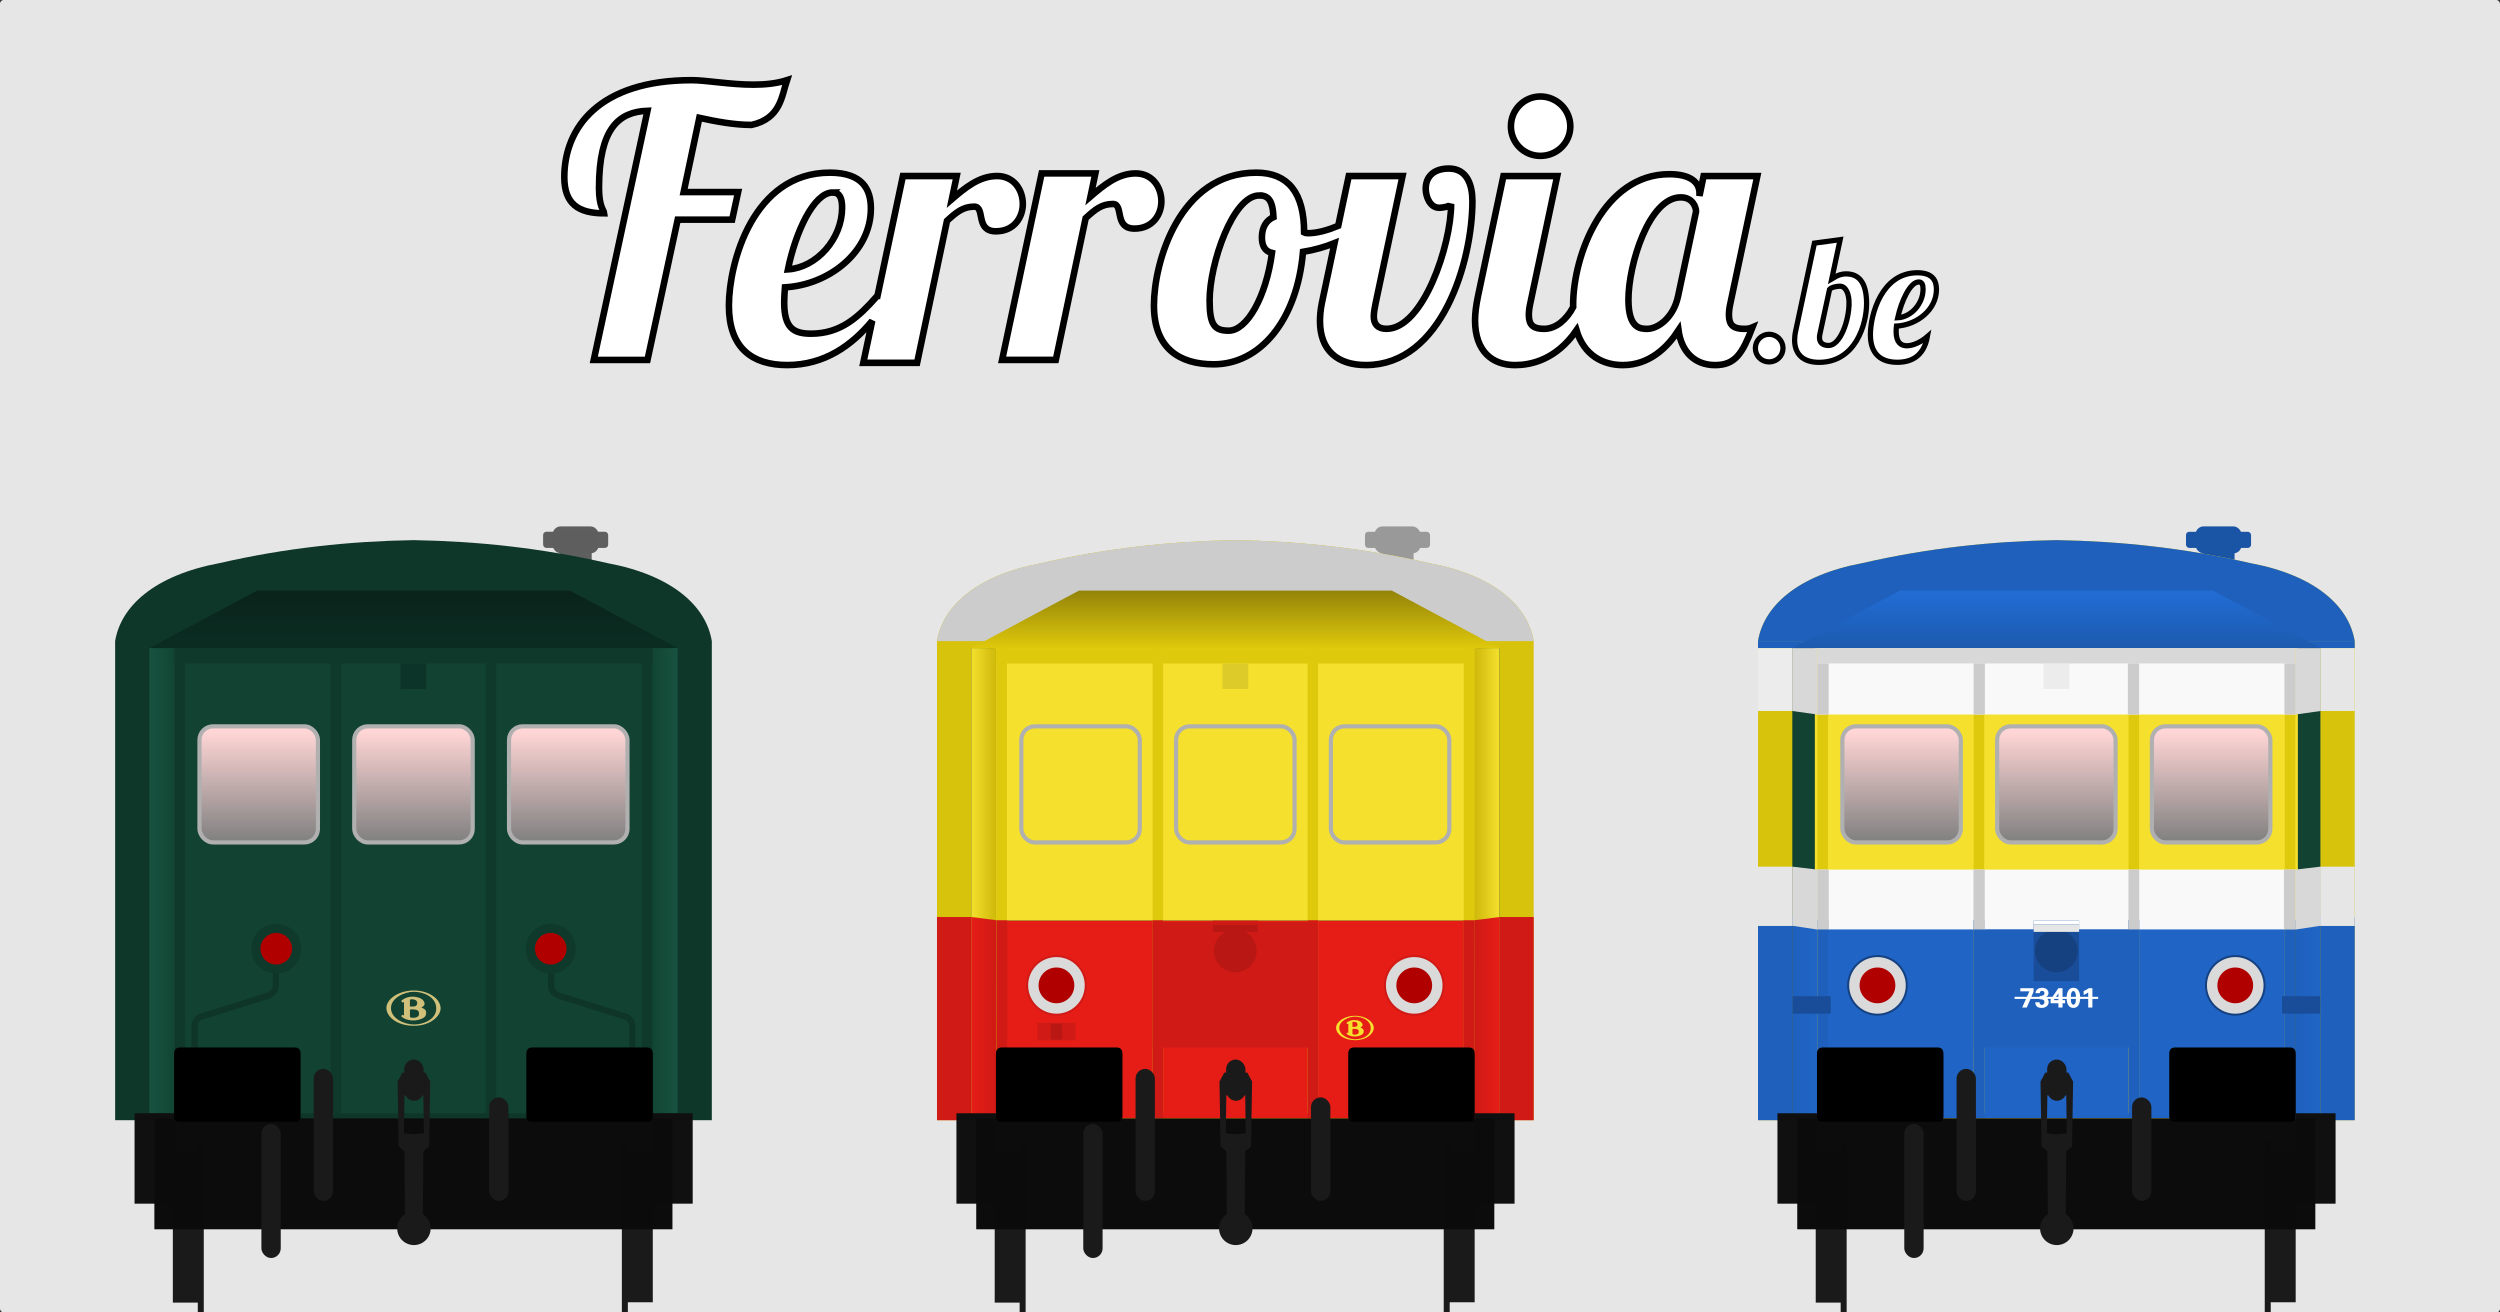 <?xml version="1.0" encoding="utf-8" standalone="no"?>
<!DOCTYPE svg PUBLIC "-//W3C//DTD SVG 1.1//EN" "http://www.w3.org/Graphics/SVG/1.1/DTD/svg11.dtd">
<svg version="1.1" width="1200" height="630" xmlns="http://www.w3.org/2000/svg" xmlns:xlink="http://www.w3.org/1999/xlink">
<rect width="100%" height="100%" fill="#333333" stroke="none"/>
<defs>
<linearGradient id="linearGradient4798" x1="61.277" x2="169.78" y1="317.29" y2="316.65" gradientUnits="userSpaceOnUse"><stop stop-color="#ffd5d5" offset="0"/><stop stop-color="#808080" offset="1"/></linearGradient>
<linearGradient id="linearGradient2678" x1="20.004" x2="32.038" y1="192.71" y2="192.71" gradientUnits="userSpaceOnUse"><stop stop-color="#f4e02d" offset="0"/><stop stop-color="#ceb80a" offset="1"/></linearGradient>
<linearGradient id="linearGradient2738" x1="261.45" x2="273.48" y1="192.71" y2="192.71" gradientUnits="userSpaceOnUse"><stop stop-color="#ceb80a" offset="0"/><stop stop-color="#f4e02d" offset="1"/></linearGradient>
<linearGradient id="linearGradient8720" x1="20.004" x2="32.038" y1="192.71" y2="192.71" gradientTransform="translate(.023 129.08)" gradientUnits="userSpaceOnUse"><stop stop-color="#1e60bc" offset="0"/><stop stop-color="#2065c6" offset="1"/></linearGradient>
<linearGradient id="linearGradient8720-3" x1="20.004" x2="32.038" y1="192.71" y2="192.71" gradientTransform="translate(.023 129.08)" gradientUnits="userSpaceOnUse"><stop stop-color="#e61d17" offset="0"/><stop stop-color="#cf1a15" offset="1"/></linearGradient>
<linearGradient id="linearGradient73832" x1="20.004" x2="32.038" y1="192.71" y2="192.71" gradientUnits="userSpaceOnUse"><stop stop-color="#185240" offset="0"/><stop stop-color="#114533" offset="1"/></linearGradient>
<linearGradient id="linearGradient73834" x1="261.45" x2="273.48" y1="192.71" y2="192.71" gradientUnits="userSpaceOnUse"><stop stop-color="#114533" offset="0"/><stop stop-color="#185240" offset="1"/></linearGradient>
<linearGradient id="linearGradient73836" x1="164.99" x2="164.99" y1="81.082" y2="53.494" gradientUnits="userSpaceOnUse"><stop stop-color="#0a2d22" offset="0"/><stop stop-color="#0a231b" offset="1"/></linearGradient>
<linearGradient id="linearGradient73838" x1="46.466" x2="46.466" y1="131.51" y2="184.12" gradientTransform="translate(-74.29)" gradientUnits="userSpaceOnUse" xlink:href="#linearGradient4798"/>
<linearGradient id="linearGradient73840" x1="46.466" x2="46.466" y1="131.51" y2="184.12" gradientUnits="userSpaceOnUse" xlink:href="#linearGradient4798"/>
<linearGradient id="linearGradient73842" x1="46.466" x2="46.466" y1="131.51" y2="184.12" gradientTransform="translate(74.29)" gradientUnits="userSpaceOnUse" xlink:href="#linearGradient4798"/>
<linearGradient id="linearGradient67426" x1="20.004" x2="32.038" y1="192.71" y2="192.71" gradientTransform="matrix(-1,0,0,1,293.48,130.29)" gradientUnits="userSpaceOnUse" xlink:href="#linearGradient8720-3"/>
<linearGradient id="linearGradient67459" x1="20.004" x2="32.038" y1="192.71" y2="192.71" gradientTransform="matrix(-1,0,0,1,293.48,129.09)" gradientUnits="userSpaceOnUse" xlink:href="#linearGradient8720-3"/>
<linearGradient id="linearGradient74448" x1="20.004" x2="32.038" y1="192.71" y2="192.71" gradientUnits="userSpaceOnUse" xlink:href="#linearGradient2678"/>
<linearGradient id="linearGradient74450" x1="20.004" x2="32.038" y1="192.71" y2="192.71" gradientTransform="translate(.023 129.08)" gradientUnits="userSpaceOnUse" xlink:href="#linearGradient8720"/>
<linearGradient id="linearGradient74452" x1="261.45" x2="273.48" y1="192.71" y2="192.71" gradientUnits="userSpaceOnUse" xlink:href="#linearGradient2738"/>
<linearGradient id="linearGradient74454" x1="261.45" x2="273.48" y1="192.71" y2="192.71" gradientTransform="matrix(1 0 0 .437 -.052 175.02)" gradientUnits="userSpaceOnUse" xlink:href="#linearGradient8720"><stop stop-color="#1e60bc" offset="0"/><stop stop-color="#2065c6" offset="1"/></linearGradient>
<linearGradient id="linearGradient74456" x1="164.99" x2="164.99" y1="81.082" y2="53.494" gradientUnits="userSpaceOnUse"><stop stop-color="#1c5aae" offset="0"/><stop stop-color="#226dd5" offset="1"/></linearGradient>
<linearGradient id="linearGradient74466" x1="20.004" x2="32.038" y1="192.71" y2="192.71" gradientTransform="translate(.023 129.08)" gradientUnits="userSpaceOnUse" xlink:href="#linearGradient8720-3"/>
<linearGradient id="linearGradient74470" x1="164.99" x2="164.99" y1="81.082" y2="53.494" gradientUnits="userSpaceOnUse"><stop stop-color="#dfc90c" offset="0"/><stop stop-color="#938308" offset="1"/></linearGradient>
</defs>
<g transform="translate(-158.75 -130.31)">
<rect x="158.75" y="130.31" width="1200" height="630" ry="1.794" fill="#e6e6e6"/>
<g transform="matrix(7.93 0 0 7.93 17.369 -607.45)">
<g fill="#fff" stroke="#000">
<g stroke-width=".397">
<path d="m59.211 104.66 0.948-4.493c1.039 0.226 2.122 0.429 3.161 0.429 1.761-0.384 1.829-1.761 2.145-2.709-0.632 0.203-1.332 0.271-2.032 0.271-1.422 0-2.845-0.271-3.748-0.271-5.577 0-7.699 2.867-7.699 5.87 0 1.626 0.858 2.19 2.416 2.19-0.023-0.203-0.316-0.384-0.316-1.535 0-3.612 1.197-4.606 2.935-4.674l-3.251 15.082h3.251l1.829-8.489h3.296l0.361-1.671z"/>
<path d="m80.879 103.53-2.393 11.289h3.251l1.806-8.58c0.564-0.519 0.971-0.858 1.648-0.858 0.677 0 0.045 1.49 1.31 1.49 1.106 0 1.626-0.858 1.626-1.648 0-0.858-0.542-1.693-1.558-1.693-1.084 0-1.942 0.722-2.732 1.4l0.294-1.4z"/>
</g>
<g transform="scale(.265)" stroke-width="1.5">
<path d="m256.81 390.51c-17.493 0-23.041 20.566-23.041 30.379 0 9.643 5.291 13.568 13.312 13.568 8.56 0 14.788-4.516 19.42-10.104l-2.033 9.592h12.289l6.826-32.428c2.133-1.963 3.671-3.242 6.231-3.242s0.171 5.631 4.949 5.631c4.181 0 6.143-3.242 6.143-6.229 0-3.243-2.047-6.4-5.887-6.4-4.096 0-7.34 2.731-10.326 5.291l1.109-5.291h-12.287l-5.809 27.393h-0.06c-4.267 4.864-8.362 8.619-15.104 8.619-4.096 0-6.144-1.365-6.144-7.168 0-1.024 0.087-2.219 0.172-3.414 10.24-0.597 19.627-8.193 19.627-18.006 0-4.267-1.792-8.191-9.387-8.191zm0.682 4.523c1.621 0 2.133 1.365 2.133 3.498 0 7.083-5.802 13.653-12.373 14.08 1.707-8.448 5.888-17.578 10.24-17.578z"/>
<path d="m398.22 389.57c-3.584 0-5.289 1.964-5.289 4.609 0 1.877 1.024 4.352 3.072 4.352 0.683 0 2.474-0.256 2.731-0.854 0 9.387-6.401 28.502-14.764 28.502-2.048 0-2.9-1.11-2.9-2.816 0-0.768 0.17-1.878 0.426-3.072l6.144-29.014h-12.289l-2.408 11.377c-2.394 1.002-4.832 1.68-6.846 1.68-0.256 0-0.598-1e-3 -0.939-0.172 0-8.96-3.583-13.652-10.922-13.652-17.579 0-23.381 20.48-23.381 30.293 0 9.728 5.716 13.482 13.652 13.482 10.496 0 19.029-9.899 20.395-25.686 2.546-0.419 4.981-1.105 7.205-1.996l-2.898 13.688c-0.341 1.621-0.428 3.157-0.428 4.096 0 6.741 4.011 10.07 10.496 10.07 17.408 0 24.32-23.81 24.32-37.463 0-3.755-1.281-7.424-5.377-7.424zm-43.303 6.144c2.219 0 3.074 1.365 3.244 4.949-1.536 0.683-2.647 2.218-2.647 4.607 0 1.707 0.513 3.157 2.305 3.584-1.365 10.069-5.717 17.75-9.898 17.75-3.243 0-4.352-1.28-4.352-6.912 0-8.363 5.289-23.979 11.348-23.979z"/>
<path d="m419.13 373.11c-3.755 0-6.74 3.071-6.74 6.826s2.986 6.742 6.74 6.742c3.755 0 6.828-2.987 6.828-6.742s-3.073-6.826-6.828-6.826zm29.404 17.75c-14.848 0-21.93 18.345-21.93 29.865 0 0.162 0.013 0.308 0.016 0.467-1.552 2.955-4.007 4.996-6.637 4.996-2.389 0-3.498-0.769-3.498-3.158 0-0.768 0.086-1.621 0.342-2.731l6.143-29.014h-12.287l-5.803 27.393c-0.427 2.048-0.682 3.925-0.682 5.547 0 7.168 4.009 10.24 9.129 10.24 3.539 0 9.341-1.132 14.047-7.949 1.71 5.758 6.061 7.949 10.58 7.949 6.059 0 10.155-4.012 12.715-7.938 0.683 4.949 3.753 7.938 8.361 7.938s6.229-2.646 8.533-8.619c-0.597 0.256-1.109 0.342-1.877 0.342-2.389 0-3.498-0.769-3.498-3.158 0-0.768 0.084-1.621 0.34-2.731l6.144-29.014h-12.27l-0.939 4.523v-0.598c0-2.475-2.048-4.352-6.912-4.352zm2.647 5.291c2.731 0 3.498 2.218 3.498 3.242l-4.096 19.285c-1.024 4.949-4.607 7.51-7.082 7.51-1.536 0-4.268-0.086-4.268-6.656 0-8.021 4.694-23.381 11.947-23.381z"/>
</g>
<g stroke-width=".318">
<path d="m124.08 114.11c0 0.463 0.368 0.831 0.831 0.831 0.463 0 0.842-0.368 0.842-0.831 0-0.463-0.379-0.842-0.842-0.842-0.463 0-0.831 0.379-0.831 0.842z"/>
<path d="m126.53 113.02c-0.053 0.221-0.074 0.421-0.074 0.6 0 0.842 0.505 1.347 1.473 1.347 2.231 0 2.883-2.325 2.883-3.556 0-1.336-0.505-1.799-1.242-1.799-0.21 0-0.431 0.032-0.863 0.295l0.505-2.367-1.557 0.21zm3.22-1.652c0 1.105-0.547 2.578-1.231 2.578-0.379 0-0.558-0.179-0.558-0.484 0-0.074 0.011-0.158 0.032-0.242l0.579-2.673c0.116-0.137 0.473-0.189 0.621-0.189 0.379 0 0.558 0.495 0.558 1.01z"/>
<path d="m132.6 113.09c0-0.095 0.011-0.21 0.021-0.316 1.263-0.074 2.42-1 2.42-2.22 0-0.526-0.221-1.01-1.157-1.01-2.157 0-2.841 2.536-2.841 3.746 0 1.189 0.652 1.673 1.631 1.673 0.842 0 1.599-0.358 1.82-1.557-0.337 0.295-0.842 0.558-1.242 0.558-0.368 0-0.652-0.21-0.652-0.873zm1.631-2.557c0 0.884-0.715 1.694-1.536 1.736 0.221-1 0.747-2.167 1.273-2.167 0.2 0 0.263 0.168 0.263 0.431z"/>
</g>
</g>
</g>
</g>
<g transform="translate(55.261 108.91)">
<g stroke-width="1.027">
<circle cx="161.96" cy="229.34" r="0" fill="#f6a900"/>
<circle cx="161.96" cy="229.49" r="0" fill="#b2dcd6"/>
<circle cx="161.96" cy="229.1" r="0" fill="#0f0"/>
</g>
</g>
<g transform="translate(51.725 230)">
<g transform="matrix(3.787,0,0,3.787,-213.89,-413.37)" fill="#5f5f5f" fill-opacity=".996">
<rect x="111.66" y="115.82" width="8.247" height="2.049" ry=".41"/>
<rect x="112.87" y="115.14" width="5.828" height="3.414" ry="1.024"/>
<rect x="113.75" y="116.78" width="4.069" height="4.992" ry="0"/>
</g>
<path d="m146.74 29.262c-30.681 0.499-61.632 3.804-92.955 11.002-31.93 5.946-47.581 21.111-50.248 37.465h0.004v229.97h286.41v-229.97h-4e-3c-2.667-16.354-18.32-31.519-50.25-37.465-31.323-7.197-62.274-10.503-92.955-11.002z" fill="#0e3729"/>
<rect x="20.004" y="81.083" width="253.48" height="223.26" fill="#114232" stroke-width="2.051"/>
<g transform="translate(.263)" fill="none" stroke="#0e3528" stroke-width="3">
<path d="m80.397 235.36v8.206c0 2.076-2.457 4.118-3.983 4.437l-30.391 9.574c-3.268 0.594-4.507 2.554-4.618 5.273v21.049"/>
<path d="m212.57 235.36v8.206c0 2.076 2.457 4.118 3.983 4.437l30.391 9.574c3.268 0.594 4.507 2.554 4.618 5.273v21.049"/>
</g>
<g fill="#0f392b" stroke-width="2.303">
<rect x="32.038" y="81.082" width="5.07" height="223.26"/>
<rect x="256.38" y="81.083" width="5.07" height="223.26"/>
<g transform="translate(-.205)">
<rect x="107.23" y="81.082" width="5.07" height="223.26"/>
<rect x="181.6" y="81.082" width="5.07" height="223.26"/>
</g>
</g>
<rect x="20.004" y="81.082" width="12.034" height="223.26" ry="0" fill="url(#linearGradient73832)" stroke-width="2"/>
<rect x="261.45" y="81.083" width="12.034" height="223.26" ry="0" fill="url(#linearGradient73834)" stroke-width="2"/>
<g transform="matrix(3.787,0,0,3.787,-291.78,-436.07)">
<g transform="matrix(1.026,0,0,1.243,-3.886,-56.525)" fill="#0f0f0f" fill-opacity=".996">
<rect x="82.194" y="202.77" width="4.944" height="9.221"/>
<rect x="146.2" y="202.77" width="4.944" height="9.221"/>
</g>
<g transform="matrix(.271 0 0 .281 66.343 31.877)" fill="#1a1a1a">
<g transform="matrix(1,0,0,1.694,-1.67,-458.94)">
<rect x="71.611" y="624.95" width="13.436" height="40.166" stroke-width="1.066"/>
<rect x="83.278" y="622.16" width="2.796" height="45.745" stroke-width="1.619"/>
</g>
<rect transform="scale(-1,1)" x="-294.42" y="599.58" width="13.436" height="68.031" stroke-width="1.387"/>
<rect transform="scale(-1,1)" x="-282.75" y="594.85" width="2.796" height="77.48" stroke-width="2.107"/>
</g>
<rect x="82.955" y="196.17" width="65.666" height="14.057" fill="#0b0b0b" fill-opacity=".996"/>
<g transform="matrix(.265 0 0 .265 72.343 40.393)" fill="#1a1a1a">
<rect x="116.25" y="564.15" width="9.25" height="63.139" ry="4.625"/>
<rect x="200.18" y="577.79" width="9.25" height="49.502" ry="4.625"/>
<g fill="#1a1a1a">
<rect x="91.236" y="590.47" width="9.25" height="64.149" ry="4.625"/>
<path d="m164.16 565.94v2e-3h-5.492l-2.273 4.293 0.504 31.062 2.779 2.273 0.25 30.095a8 8 0 0 0-3.736 6.764 8 8 0 0 0 8 8 8 8 0 0 0 8-8 8 8 0 0 0-3.736-6.758l0.25-30.103 2.777-2.273 0.506-31.062-2.273-4.293h-5.555zm0.049 10.61 4.496 0.25 0.252 18.182-4.776 0.504-4.758-0.502 0.254-18.182 4.531-0.252z"/>
<rect x="159.56" y="559.68" width="9.25" height="19.751" ry="4.625"/>
</g>
</g>
</g>
<g transform="translate(-3.536)" stroke-width="3.952">
<path d="m38.303 272.77c-2.752 0-2.93 2.022-2.93 3.221v29.588c0 1.01 0.032 2.853 2.664 2.853h55.396c2.632 0 2.664-1.843 2.664-2.853v-29.588c0-1.198-0.177-3.221-2.93-3.221h-37.158z"/>
<path d="m207.39 272.77c-2.752 0-2.93 2.022-2.93 3.221v29.588c0 1.01 0.032 2.853 2.664 2.853h55.396c2.632 0 2.664-1.843 2.664-2.853v-29.588c0-1.198-0.177-3.221-2.93-3.221h-37.158z"/>
</g>
<path d="m71.627 53.494-51.623 27.588h253.48l-51.623-27.588z" fill="url(#linearGradient73836)" stroke-width="2"/>
<g transform="translate(-2.438,-10)" stroke="#b0b0b0" stroke-width="2">
<rect x="46.46" y="128.64" width="56.861" height="55.721" ry="6.489" fill="url(#linearGradient73838)"/>
<rect x="120.75" y="128.64" width="56.861" height="55.721" ry="6.489" fill="url(#linearGradient73840)"/>
<rect x="195.04" y="128.64" width="56.861" height="55.721" ry="6.489" fill="url(#linearGradient73842)"/>
</g>
<rect x="32.038" y="81.082" width="229.41" height="7.378" fill="#0f392b" stroke-width="1.488"/>
<g transform="translate(-2.261,-16)" fill="#b00000" stroke="#0f392b" stroke-linecap="round" stroke-width="4.416">
<circle cx="83.136" cy="241.39" r="9.792" style="paint-order:stroke fill markers"/>
<circle cx="214.88" cy="241.39" r="9.792" style="paint-order:stroke fill markers"/>
</g>
<g transform="matrix(.151 0 0 .156 135.59 245.5)" fill="#d0c07a" stroke-width=".626">
<path transform="matrix(1.596 0 0 1.598 -12.34 -.74)" d="m54.621 0.178c-30.187 0-54.547 16.514-54.547 33.638 2.19e-4 16.434 20.349 34.26 54.547 34.36 33.095 0.2 53.449-18.827 53.449-33.559-0.1-18.326-23.563-34.439-53.449-34.439zm0.199 2.502c17.952 0 44.528 9.214 44.518 32.248 0 20.329-24.459 30.744-44.115 30.744-19.657 0-46.043-11.517-46.043-31.746 0.11-19.739 27.288-31.246 45.64-31.246z"/>
<path transform="matrix(1.596 0 0 1.598 -12.34 -.74)" d="m51.803 12.084c-11.924 0-19.447 5.919-20.75 6.82-1.404 0.902-1.405 1.391-0.803 2.393 0.501 0.911 0.502 1.012 1.395 1.713 0.902 0.701 1.805-1e-3 2.607-0.301 0.913-0.31 0.912 0.691 0.912 0.691v23.844c0 1.202-1.103 1.002-1.103 1.002s-0.602-0.601-1.204-1.002c-0.501-0.4-0.801-0.299-1.302 0.102l-1.305 1.3c-0.802 0.892-0.302 1.292 0.1 1.903 0.401 0.591 2.107 1.802 5.617 3.695 3.51 1.903 11.031 3.707 17.349 3.707 6.319 0 12.346-1.303 17.25-3.406 4.814-2.103 8.725-4.516 8.725-11.416 0-7.02-6.117-8.623-8.123-9.324-1.916-0.691-1.114-0.992-0.111-1.493 1.013-0.49 5.014-3.102 5.125-6.507 0-3.305-3.008-7.111-4.713-8.412-1.705-1.202-7.732-5.309-19.666-5.309zm-1.543 5.129c1.636-0.03 3.047 0.088 3.047 0.088s8.132 0.401 8.132 7.111c0 6.61-7.019 6.609-7.019 6.609s-5.316 0.1-6.318 0.1c-1.414 0-1.204-0.801-1.204-0.801v-11.617s-0.109-1.202 1.696-1.402c0.551-0.053 1.12-0.078 1.666-0.088zm1.465 19.375c0.46 5e-3 0.956 0.016 1.482 0.041 7.622 0.1 11.834 2.404 11.834 7.512 0 5.207-1.396 5.708-4.404 7.31-3.109 1.602-6.118 1.201-9.828 1.201-3.811 0-3.811-2.402-3.811-2.402v-12.018s-0.099-1.503 1.596-1.603c0.677 0 1.749-0.055 3.131-0.041z"/>
</g>
<rect x="140.56" y="88.46" width="12.367" height="12.242" fill="#0d3428" style="paint-order:fill markers stroke"/>
</g>
<g transform="translate(446.22 250)">
<g transform="matrix(3.787,0,0,3.787,-213.89,-433.36)" fill="#999" fill-opacity=".996">
<rect x="111.66" y="115.82" width="8.247" height="2.049" ry=".41"/>
<rect x="112.87" y="115.14" width="5.828" height="3.414" ry="1.024"/>
<rect x="113.75" y="116.78" width="4.069" height="4.992" ry="0"/>
</g>
<g transform="translate(0,-19.998)">
<path d="m146.74 29.262c-30.681 0.499-61.632 3.804-92.955 11.002-31.93 5.946-47.581 21.111-50.248 37.465h0.004v229.97h286.41v-229.97h-4e-3c-2.667-16.354-18.32-31.519-50.25-37.465-31.323-7.197-62.274-10.503-92.955-11.002z" fill="#d7c20c"/>
<path d="m146.74 29.262c-30.681 0.499-61.632 3.804-92.955 11.002-31.93 5.946-47.581 21.111-50.248 37.465h286.41-4e-3c-2.667-16.354-18.32-31.519-50.25-37.465-31.323-7.197-62.274-10.503-92.955-11.002z" fill="#ccc"/>
<rect x="20.004" y="81.083" width="253.48" height="223.26" fill="#114232" stroke-width="2.051"/>
<rect x="30.819" y="211.84" width="227.9" height="94.963" fill="#e61d17"/>
<rect x="30.819" y="76.003" width="231.85" height="135.84" fill="#f4e02d"/>
<g fill="#dfc90c" stroke-width="2.303">
<rect x="32.038" y="81.082" width="5.07" height="223.26"/>
<rect x="256.38" y="81.083" width="5.07" height="223.26"/>
<g transform="translate(-.205)">
<rect x="107.23" y="81.082" width="5.07" height="223.26"/>
<rect x="181.6" y="81.082" width="5.07" height="223.26"/>
</g>
</g>
<g fill="#cf1a15">
<g transform="translate(.023)">
<rect x="106.95" y="211.72" width="5.154" height="94.983"/>
<rect x="181.34" y="211.72" width="5.154" height="94.983"/>
</g>
<g transform="translate(.12)">
<rect x="31.972" y="211.72" width="5.154" height="94.983"/>
<rect x="256.12" y="211.72" width="5.154" height="94.983"/>
</g>
<path d="m107.1 212.65v60.119h79.283v-60.119z"/>
</g>
<g stroke-width="2">
<rect x="20.004" y="81.082" width="12.034" height="223.26" ry="0" fill="url(#linearGradient74448)"/>
<path d="m20.027 210.16 12.066 1.553-0.032 95.981h-12.034z" fill="url(#linearGradient74466)"/>
<path d="m273.47 211.37-12.066 1.553 0.032 95.981h12.034z" fill="url(#linearGradient67426)"/>
<rect x="261.45" y="81.083" width="12.034" height="223.26" ry="0" fill="url(#linearGradient74452)"/>
<path d="m273.47 210.17-12.066 1.553 0.032 95.981h12.034z" fill="url(#linearGradient67459)"/>
</g>
<rect x="3.535" y="210.17" width="16.492" height="97.534" fill="#cf1a15"/>
<rect x="273.47" y="210.17" width="16.492" height="97.534" fill="#cf1a15"/>
<g transform="matrix(3.787,0,0,3.787,-291.78,-436.07)">
<g transform="matrix(1.026,0,0,1.243,-3.886,-56.525)" fill="#0f0f0f" fill-opacity=".996">
<rect x="82.194" y="202.77" width="4.944" height="9.221"/>
<rect x="146.2" y="202.77" width="4.944" height="9.221"/>
</g>
<g transform="matrix(.271 0 0 .281 66.343 31.877)" fill="#1a1a1a">
<g transform="matrix(1,0,0,1.694,-1.67,-458.94)">
<rect x="71.611" y="624.95" width="13.436" height="40.166" stroke-width="1.066"/>
<rect x="83.278" y="622.16" width="2.796" height="45.745" stroke-width="1.619"/>
</g>
<rect transform="scale(-1,1)" x="-294.42" y="599.58" width="13.436" height="68.031" stroke-width="1.387"/>
<rect transform="scale(-1,1)" x="-282.75" y="594.85" width="2.796" height="77.48" stroke-width="2.107"/>
</g>
<rect x="82.955" y="196.17" width="65.666" height="14.057" fill="#0b0b0b" fill-opacity=".996"/>
<g transform="matrix(.265 0 0 .265 72.343 40.393)" fill="#1a1a1a">
<rect x="116.25" y="564.15" width="9.25" height="63.139" ry="4.625"/>
<rect x="200.18" y="577.79" width="9.25" height="49.502" ry="4.625"/>
<g fill="#1a1a1a">
<rect x="91.236" y="590.47" width="9.25" height="64.149" ry="4.625"/>
<path d="m164.16 565.94v2e-3h-5.492l-2.273 4.293 0.504 31.062 2.779 2.273 0.25 30.095a8 8 0 0 0-3.736 6.764 8 8 0 0 0 8 8 8 8 0 0 0 8-8 8 8 0 0 0-3.736-6.758l0.25-30.103 2.777-2.273 0.506-31.062-2.273-4.293h-5.555zm0.049 10.61 4.496 0.25 0.252 18.182-4.776 0.504-4.758-0.502 0.254-18.182 4.531-0.252z"/>
<rect x="159.56" y="559.68" width="9.25" height="19.751" ry="4.625"/>
</g>
</g>
</g>
<g transform="translate(-3.536)" stroke-width="3.952">
<path d="m38.303 272.77c-2.752 0-2.93 2.022-2.93 3.221v29.588c0 1.01 0.032 2.853 2.664 2.853h55.396c2.632 0 2.664-1.843 2.664-2.853v-29.588c0-1.198-0.177-3.221-2.93-3.221h-37.158z"/>
<path d="m207.39 272.77c-2.752 0-2.93 2.022-2.93 3.221v29.588c0 1.01 0.032 2.853 2.664 2.853h55.396c2.632 0 2.664-1.843 2.664-2.853v-29.588c0-1.198-0.177-3.221-2.93-3.221h-37.158z"/>
</g>
<path d="m71.627 53.494-51.623 27.588h253.48l-51.623-27.588z" fill="url(#linearGradient74470)" stroke-width="2"/>
<g transform="translate(-2.438,-10)" stroke="#b0b0b0" stroke-width="2">
<rect x="46.46" y="128.64" width="56.861" height="55.721" ry="6.489" fill="url(#linearGradient73838)"/>
<rect x="120.75" y="128.64" width="56.861" height="55.721" ry="6.489" fill="url(#linearGradient73840)"/>
<rect x="195.04" y="128.64" width="56.861" height="55.721" ry="6.489" fill="url(#linearGradient73842)"/>
</g>
<rect x="32.038" y="81.082" width="229.41" height="7.378" fill="#dfc90c" stroke-width="1.488"/>
<g transform="translate(1.325)" stroke-width="2">
<circle cx="59.55" cy="242.98" r="14.566" fill="#cf1a15"/>
<circle cx="59.55" cy="242.98" r="11.086" fill="#b00000" stroke="#dadada" stroke-linecap="round" stroke-width="5" style="paint-order:stroke fill markers"/>
<circle cx="231.29" cy="242.98" r="14.566" fill="#cf1a15"/>
<circle cx="231.29" cy="242.98" r="11.086" fill="#b00000" stroke="#dadada" stroke-linecap="round" stroke-width="5" style="paint-order:stroke fill markers"/>
</g>
<rect x="51.713" y="260.96" width="18.324" height="8.405" fill="#cf1a15" stroke-width="3.787"/>
<rect x="58.186" y="261.34" width="5.386" height="7.641" fill="#b81713" stroke-width="3.787"/>
<rect x="135.84" y="211.93" width="21.816" height="28.999" fill="#cf1a15" stroke-width=".895"/>
<circle cx="146.74" cy="226.43" r="10.263" fill="#b81713" stroke-width=".759"/>
<rect x="135.97" y="213.96" width="21.54" height="3.33" fill="#b81713" stroke-width=".895"/>
<rect x="140.56" y="88.46" width="12.367" height="12.242" fill="#ddcb29" style="paint-order:fill markers stroke"/>
<g transform="matrix(.105 0 0 .108 196.38 257.6)" fill="#f4e02d" stroke-width=".626">
<path transform="matrix(1.596 0 0 1.598 -12.34 -.74)" d="m54.621 0.178c-30.187 0-54.547 16.514-54.547 33.638 2.19e-4 16.434 20.349 34.26 54.547 34.36 33.095 0.2 53.449-18.827 53.449-33.559-0.1-18.326-23.563-34.439-53.449-34.439zm0.199 2.502c17.952 0 44.528 9.214 44.518 32.248 0 20.329-24.459 30.744-44.115 30.744-19.657 0-46.043-11.517-46.043-31.746 0.11-19.739 27.288-31.246 45.64-31.246z"/>
<path transform="matrix(1.596 0 0 1.598 -12.34 -.74)" d="m51.803 12.084c-11.924 0-19.447 5.919-20.75 6.82-1.404 0.902-1.405 1.391-0.803 2.393 0.501 0.911 0.502 1.012 1.395 1.713 0.902 0.701 1.805-1e-3 2.607-0.301 0.913-0.31 0.912 0.691 0.912 0.691v23.844c0 1.202-1.103 1.002-1.103 1.002s-0.602-0.601-1.204-1.002c-0.501-0.4-0.801-0.299-1.302 0.102l-1.305 1.3c-0.802 0.892-0.302 1.292 0.1 1.903 0.401 0.591 2.107 1.802 5.617 3.695 3.51 1.903 11.031 3.707 17.349 3.707 6.319 0 12.346-1.303 17.25-3.406 4.814-2.103 8.725-4.516 8.725-11.416 0-7.02-6.117-8.623-8.123-9.324-1.916-0.691-1.114-0.992-0.111-1.493 1.013-0.49 5.014-3.102 5.125-6.507 0-3.305-3.008-7.111-4.713-8.412-1.705-1.202-7.732-5.309-19.666-5.309zm-1.543 5.129c1.636-0.03 3.047 0.088 3.047 0.088s8.132 0.401 8.132 7.111c0 6.61-7.019 6.609-7.019 6.609s-5.316 0.1-6.318 0.1c-1.414 0-1.204-0.801-1.204-0.801v-11.617s-0.109-1.202 1.696-1.402c0.551-0.053 1.12-0.078 1.666-0.088zm1.465 19.375c0.46 5e-3 0.956 0.016 1.482 0.041 7.622 0.1 11.834 2.404 11.834 7.512 0 5.207-1.396 5.708-4.404 7.31-3.109 1.602-6.118 1.201-9.828 1.201-3.811 0-3.811-2.402-3.811-2.402v-12.018s-0.099-1.503 1.596-1.603c0.677 0 1.749-0.055 3.131-0.041z"/>
</g>
</g>
</g>
<g transform="translate(840.31 250)">
<g transform="matrix(3.787,0,0,3.787,-213.89,-433.36)" fill="#1a54a5">
<rect x="111.66" y="115.82" width="8.247" height="2.049" ry=".41"/>
<rect x="112.87" y="115.14" width="5.828" height="3.414" ry="1.024"/>
<rect x="113.75" y="116.78" width="4.069" height="4.992" ry="0"/>
</g>
<g transform="translate(0,-19.998)">
<path d="m146.74 29.262c-30.681 0.499-61.632 3.804-92.955 11.002-31.93 5.946-47.581 21.111-50.248 37.465h0.004v229.97h286.41v-229.97h-4e-3c-2.667-16.354-18.32-31.519-50.25-37.465-31.323-7.197-62.274-10.503-92.955-11.002z" fill="#d7c20c"/>
<path d="m146.74 29.262c-30.681 0.499-61.632 3.804-92.955 11.002-31.93 5.946-47.581 21.111-50.248 37.465h286.41-4e-3c-2.667-16.354-18.32-31.519-50.25-37.465-31.323-7.197-62.274-10.503-92.955-11.002z" fill="#1e60bc"/>
<rect x="20.004" y="81.083" width="253.48" height="223.26" fill="#114232" stroke-width="2.051"/>
<rect x="30.819" y="211.84" width="227.9" height="94.963" fill="#2065c6"/>
<rect x="30.819" y="76.003" width="231.85" height="135.84" fill="#f4e02d"/>
<g fill="#dfc90c" stroke-width="2.303">
<rect x="32.038" y="81.082" width="5.07" height="223.26"/>
<rect x="256.38" y="81.083" width="5.07" height="223.26"/>
<g transform="translate(-.205)">
<rect x="107.23" y="81.082" width="5.07" height="223.26"/>
<rect x="181.6" y="81.082" width="5.07" height="223.26"/>
</g>
</g>
<rect x="32.042" y="187.41" width="229.31" height="28.711" fill="#f9f9f9" stroke-width="4.129"/>
<rect x="32.143" y="81.083" width="229.31" height="31.877" fill="#f9f9f9" stroke-width="4.351"/>
<g fill="#1e60bc">
<g transform="translate(.023)">
<rect x="106.95" y="211.72" width="5.154" height="94.983"/>
<rect x="181.34" y="211.72" width="5.154" height="94.983"/>
</g>
<g transform="translate(.12)">
<rect x="31.972" y="211.72" width="5.154" height="94.983"/>
<rect x="256.12" y="211.72" width="5.154" height="94.983"/>
</g>
<rect x="107.1" y="216.23" width="79.282" height="56.54" stroke-width=".925"/>
<rect x="140.56" y="88.46" width="12.367" height="12.242" fill="#ececec" style="paint-order:fill markers stroke"/>
<g fill="#fff" aria-label="73401">
<path d="m130.33 253.61 3.463-7.76h-4.342v-1.51h6.354v1.667l-3.242 7.604z"/>
<path d="m136.62 251.09h2.044q0.039 1.244 1.172 1.244 0.527 0 0.853-0.352 0.332-0.358 0.332-0.957 0-0.749-0.482-1.068t-1.836-0.319v-1.562q2.318 0 2.318-1.361 0-0.501-0.326-0.807-0.319-0.306-0.801-0.306-0.521 0-0.814 0.332-0.293 0.326-0.293 0.807h-2.044q0-1.094 0.833-1.849 0.84-0.755 2.305-0.755 1.387 0 2.24 0.703 0.853 0.703 0.853 1.823 0 0.814-0.488 1.361t-1.302 0.762q1.881 0.547 1.881 2.253 0 1.159-0.957 1.96t-2.415 0.801q-1.602 0-2.337-0.716-0.736-0.723-0.736-1.992z"/>
<path d="m143.98 249.79 3.75-5.456h1.979v5.729h1.256v1.51h-1.256v2.031h-1.979v-2.031h-3.75zm1.478 0.273h2.272v-3.268z"/>
<path d="m151.68 249.05q0-2.357 0.84-3.633t2.428-1.276q1.471 0 2.344 1.211 0.879 1.204 0.879 3.431 0 2.298-0.788 3.659-0.788 1.361-2.481 1.361-1.523 0-2.376-1.224-0.846-1.224-0.846-3.529zm2.012 0.078q0 1.751 0.345 2.435 0.352 0.677 0.859 0.677 0.566 0 0.911-0.703 0.352-0.71 0.352-2.389 0-1.881-0.339-2.663-0.339-0.781-0.905-0.781-0.579 0-0.905 0.762-0.319 0.755-0.319 2.663z"/>
<path d="m159.84 245.72q0.605-0.234 1.4-0.684 0.794-0.456 1.068-0.697h1.732v9.271h-2.012v-7.233q-0.924 0.69-2.188 1.191z"/>
</g>
<path d="m126.68 248.97h40.131" fill="none" stroke="#fff" stroke-width="1px"/>
</g>
<g stroke-width="2">
<rect x="20.004" y="81.082" width="12.034" height="223.26" ry="0" fill="url(#linearGradient74448)"/>
<path d="m20.027 210.16 12.066 1.553-0.032 95.981h-12.034z" fill="url(#linearGradient74450)"/>
<rect x="261.45" y="81.083" width="12.034" height="223.26" ry="0" fill="url(#linearGradient74452)"/>
</g>
<path d="m261.4 211.72 12.034-1.275v97.534h-12.034z" fill="url(#linearGradient74454)" stroke-width="1.322"/>
<rect x="3.535" y="210.16" width="16.492" height="97.534" fill="#1e60bc"/>
<rect x="273.46" y="210.16" width="16.492" height="97.534" fill="#1e60bc"/>
<g transform="matrix(3.787,0,0,3.787,-291.78,-436.07)">
<g transform="matrix(1.026,0,0,1.243,-3.886,-56.525)" fill="#0f0f0f" fill-opacity=".996">
<rect x="82.194" y="202.77" width="4.944" height="9.221"/>
<rect x="146.2" y="202.77" width="4.944" height="9.221"/>
</g>
<g transform="matrix(.271 0 0 .281 66.343 31.877)" fill="#1a1a1a">
<g transform="matrix(1,0,0,1.694,-1.67,-458.94)">
<rect x="71.611" y="624.95" width="13.436" height="40.166" stroke-width="1.066"/>
<rect x="83.278" y="622.16" width="2.796" height="45.745" stroke-width="1.619"/>
</g>
<rect transform="scale(-1,1)" x="-294.42" y="599.58" width="13.436" height="68.031" stroke-width="1.387"/>
<rect transform="scale(-1,1)" x="-282.75" y="594.85" width="2.796" height="77.48" stroke-width="2.107"/>
</g>
<rect x="82.955" y="196.17" width="65.666" height="14.057" fill="#0b0b0b" fill-opacity=".996"/>
<g transform="matrix(.265 0 0 .265 72.343 40.393)" fill="#1a1a1a">
<rect x="116.25" y="564.15" width="9.25" height="63.139" ry="4.625"/>
<rect x="200.18" y="577.79" width="9.25" height="49.502" ry="4.625"/>
<g fill="#1a1a1a">
<rect x="91.236" y="590.47" width="9.25" height="64.149" ry="4.625"/>
<path d="m164.16 565.94v2e-3h-5.492l-2.273 4.293 0.504 31.062 2.779 2.273 0.25 30.095a8 8 0 0 0-3.736 6.764 8 8 0 0 0 8 8 8 8 0 0 0 8-8 8 8 0 0 0-3.736-6.758l0.25-30.103 2.777-2.273 0.506-31.062-2.273-4.293h-5.555zm0.049 10.61 4.496 0.25 0.252 18.182-4.776 0.504-4.758-0.502 0.254-18.182 4.531-0.252z"/>
<rect x="159.56" y="559.68" width="9.25" height="19.751" ry="4.625"/>
</g>
</g>
</g>
<g transform="translate(-3.536)" stroke-width="3.952">
<path d="m38.303 272.77c-2.752 0-2.93 2.022-2.93 3.221v29.588c0 1.01 0.032 2.853 2.664 2.853h55.396c2.632 0 2.664-1.843 2.664-2.853v-29.588c0-1.198-0.177-3.221-2.93-3.221h-37.158z"/>
<path d="m207.39 272.77c-2.752 0-2.93 2.022-2.93 3.221v29.588c0 1.01 0.032 2.853 2.664 2.853h55.396c2.632 0 2.664-1.843 2.664-2.853v-29.588c0-1.198-0.177-3.221-2.93-3.221h-37.158z"/>
</g>
<rect x="3.537" y="77.729" width="286.41" height="3.368" fill="#1e60bc" stroke-width="3"/>
<path d="m71.627 53.494-51.623 27.588h253.48l-51.623-27.588z" fill="url(#linearGradient74456)" stroke-width="2"/>
<g transform="translate(-2.438,-10)" stroke="#b0b0b0" stroke-width="2">
<rect x="46.46" y="128.64" width="56.861" height="55.721" ry="6.489" fill="url(#linearGradient73838)"/>
<rect x="120.75" y="128.64" width="56.861" height="55.721" ry="6.489" fill="url(#linearGradient73840)"/>
<rect x="195.04" y="128.64" width="56.861" height="55.721" ry="6.489" fill="url(#linearGradient73842)"/>
</g>
<rect x="32.038" y="81.082" width="229.41" height="7.378" fill="#d8d8d8" stroke-width="1.488"/>
<g transform="translate(1.325)" stroke-width="2">
<circle cx="59.55" cy="242.98" r="14.566" fill="#154181"/>
<circle cx="59.55" cy="242.98" r="11.086" fill="#b00000" stroke="#dadada" stroke-linecap="round" stroke-width="5" style="paint-order:stroke fill markers"/>
<circle cx="231.29" cy="242.98" r="14.566" fill="#154181"/>
<circle cx="231.29" cy="242.98" r="11.086" fill="#b00000" stroke="#dadada" stroke-linecap="round" stroke-width="5" style="paint-order:stroke fill markers"/>
</g>
<g fill="#194d99">
<rect x="20.127" y="248.16" width="18.324" height="8.405" stroke-width="3.787"/>
<rect x="255.04" y="248.16" width="18.324" height="8.405" stroke-width="3.787"/>
<rect x="135.84" y="211.93" width="21.816" height="28.999" stroke-width=".895"/>
</g>
<circle cx="146.74" cy="226.43" r="10.263" fill="#154181" stroke-width=".759"/>
<rect x="135.84" y="213.75" width="21.816" height="3.554" fill="#e6e6e6" stroke-width=".895"/>
<g fill="#ccc">
<rect x="255.99" y="187.41" width="5.409" height="28.76" stroke-width="3.128"/>
<g stroke-width="3.128">
<rect x="181.36" y="187.41" width="5.154" height="28.723"/>
<rect x="106.97" y="187.41" width="5.409" height="28.723"/>
<rect x="32.042" y="187.41" width="5.459" height="28.723"/>
</g>
<g stroke-width="3.501">
<rect x="32.038" y="88.46" width="5.409" height="24.515"/>
<rect x="107.02" y="88.445" width="5.409" height="24.515"/>
<rect x="181.06" y="88.445" width="5.409" height="24.515"/>
<rect x="256.21" y="88.445" width="5.409" height="24.515"/>
</g>
</g>
<g stroke-width="3">
<path d="m32.091 216.21-11.964-1.824v-28.384l11.964 1.412z" fill="#d8d8d8"/>
<rect x="3.535" y="186" width="16.592" height="28.457" fill="#e6e6e6"/>
<path d="m261.4 216.21 11.964-1.824v-28.384l-11.964 1.412z" fill="#d8d8d8"/>
<rect transform="scale(-1,1)" x="-289.95" y="186" width="16.592" height="28.457" fill="#e6e6e6"/>
<path d="m32.038 112.98-12.034-1.699v-30.194l12.034-9.99e-4z" fill="#d8d8d8"/>
<rect x="3.537" y="81.097" width="16.467" height="30.179" fill="#ececec"/>
<path d="m261.44 112.98 12.034-1.699v-30.194l-12.034-9.99e-4z" fill="#d8d8d8"/>
<rect transform="scale(-1,1)" x="-289.94" y="81.097" width="16.467" height="30.179" fill="#e6e6e6"/>
</g>
<rect x="135.84" y="211.93" width="21.816" height="1.82" fill="#fff" style="paint-order:fill markers stroke"/>
</g>
</g>
</svg>
